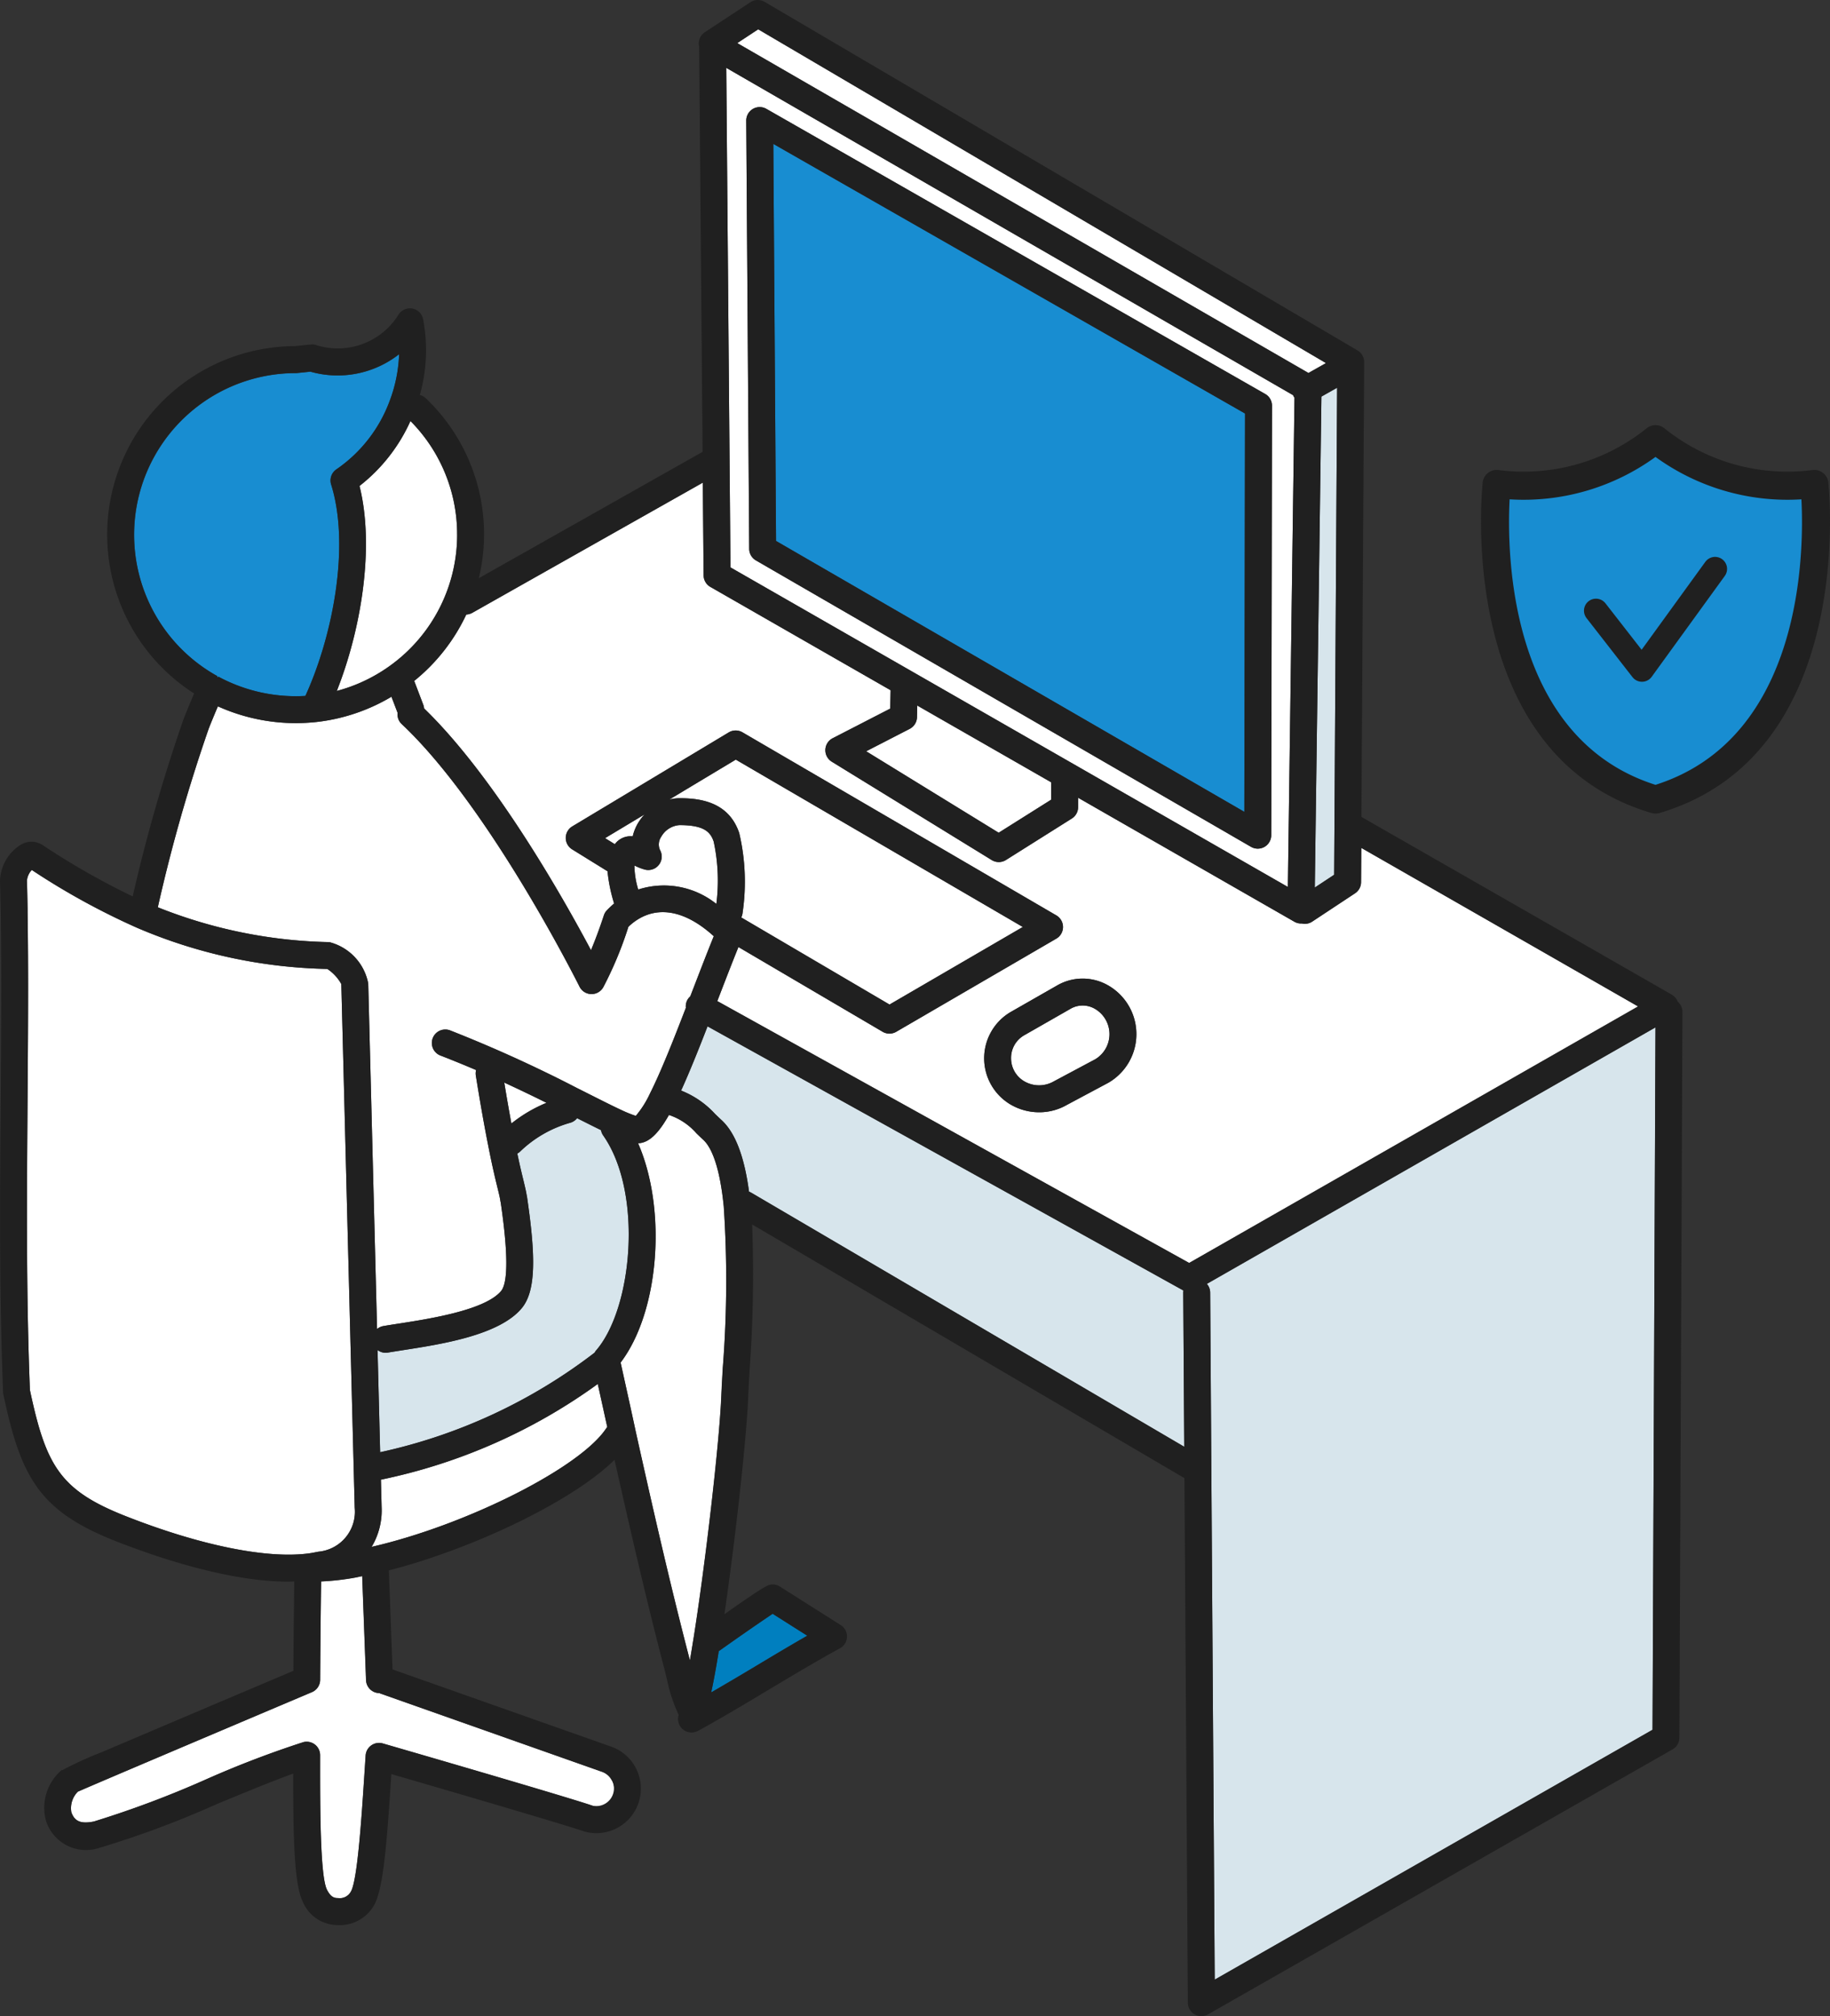 <?xml version="1.0" encoding="UTF-8"?> <svg xmlns="http://www.w3.org/2000/svg" xmlns:xlink="http://www.w3.org/1999/xlink" id="グループ_76" data-name="グループ 76" width="120.823" height="133.11" viewBox="0 0 120.823 133.11"><rect x="0" y="0" width="120.823" height="133.11" fill="#333333" stroke="none"/><defs><clipPath id="clip-path"><rect id="長方形_223" data-name="長方形 223" width="120.823" height="133.11" fill="none"></rect></clipPath></defs><g id="グループ_75" data-name="グループ 75" clip-path="url(#clip-path)"><path id="パス_477" data-name="パス 477" d="M79.679,84.762a.882.882,0,0,1,.22.573l.3,45.363L109.108,114.2l.195-46.375Z" fill="#d7e5ec"></path><path id="パス_478" data-name="パス 478" d="M88.281,25.6l-1.036.584L86.808,58.6l1.278-.845Z" fill="#d7e5ec"></path><path id="パス_479" data-name="パス 479" d="M86.39,24.625l1.158-.653L50.059,1.935l-1.383.911Z" fill="#fff"></path><path id="パス_480" data-name="パス 480" d="M85.467,26.252a.832.832,0,0,1-.05-.067.78.78,0,0,1-.04-.094L47.95,4.478l.277,32.982,36.8,21.1Zm-1.538,28.89a.889.889,0,0,1-1.333.768L49.907,37a.889.889,0,0,1-.443-.763l-.195-28.27A.888.888,0,0,1,50.6,7.188L83.532,26.011a.889.889,0,0,1,.447.773Z" fill="#fff"></path><path id="パス_481" data-name="パス 481" d="M51.237,35.715,82.155,53.6,82.2,27.3,51.056,9.5Z" fill="#188dd1"></path><path id="パス_482" data-name="パス 482" d="M78.189,95.519l-.067-10.172a.931.931,0,0,1,.014-.151c-.015-.008-.031-.01-.046-.019L46.714,67.763c-.586,1.514-1.183,3.006-1.745,4.24a6.025,6.025,0,0,1,2.241,1.54c.135.13.269.261.411.391.916.83,1.517,2.39,1.832,4.741a.867.867,0,0,1,.139.064Z" fill="#d7e5ec"></path><path id="パス_483" data-name="パス 483" d="M67.6,68.362a1.72,1.72,0,0,0-.846,1.5,1.76,1.76,0,0,0,.874,1.529,1.952,1.952,0,0,0,1.954,0l2.73-1.458a1.932,1.932,0,0,0-.039-3.338,1.6,1.6,0,0,0-1.61.016Z" fill="#fff"></path><path id="パス_484" data-name="パス 484" d="M60.542,47.349a.888.888,0,0,1-.482.771L57.187,49.6l8.749,5.379L69.4,52.8l0-1.151-8.84-5.067Z" fill="#fff"></path><path id="パス_485" data-name="パス 485" d="M47.457,109.01c-.182,1.122-.35,2.033-.5,2.727.98-.568,1.956-1.145,2.911-1.717,1.126-.675,2.28-1.367,3.435-2.028l-2.286-1.448c-.562.374-1.715,1.161-3.557,2.466" fill="#007fbf"></path><path id="パス_486" data-name="パス 486" d="M40.594,55.733a1.282,1.282,0,0,1,1.18-.518,3.031,3.031,0,0,1,.35-.873,3.351,3.351,0,0,1,.432-.575l-2.608,1.567Z" fill="#fff"></path><path id="パス_487" data-name="パス 487" d="M47.3,59.678a12.158,12.158,0,0,0-.177-4.12c-.224-.668-.681-1.084-2.259-1.084a1.511,1.511,0,0,0-1.205.766.9.9,0,0,0-.082.877.888.888,0,0,1-1.015,1.289,3.751,3.751,0,0,1-.675-.266,5.665,5.665,0,0,0,.252,1.587,5.537,5.537,0,0,1,5.161.951" fill="#fff"></path><path id="パス_488" data-name="パス 488" d="M48.939,60.571l9.789,5.751,8.8-5.121L48.578,50.149l-4.389,2.637a2.837,2.837,0,0,1,.672-.089c1.362,0,3.252.239,3.945,2.3a14.052,14.052,0,0,1,.223,5.258.88.88,0,0,1-.09.317" fill="#fff"></path><path id="パス_489" data-name="パス 489" d="M47.725,90.228a73.536,73.536,0,0,0,.057-10.576c-.288-2.885-.9-3.987-1.355-4.4-.158-.144-.307-.289-.454-.432a4.133,4.133,0,0,0-1.809-1.206c-.641,1.126-1.268,1.848-2.04,1.868,1.894,4.307,1.436,11.073-1.152,14.479q.405,1.813.8,3.632l.2.93c1.078,4.834,2.241,9.981,3.575,15.1.068-.392.141-.833.221-1.34.813-5.088,1.729-13.081,1.852-16.139.022-.548.058-1.194.1-1.91" fill="#fff"></path><path id="パス_490" data-name="パス 490" d="M30.785,40.572a12.38,12.38,0,0,1-3.438,4.383l.6,1.579A.865.865,0,0,1,28,46.77c4.695,4.553,9.2,12.538,11.015,15.963.25-.6.545-1.369.85-2.3a.882.882,0,0,1,.2-.336,5.96,5.96,0,0,1,.474-.445c-.007-.029-.014-.054-.022-.084a10.641,10.641,0,0,1-.411-2.047l-2.337-1.446a.889.889,0,0,1,.011-1.517l10.33-6.205a.885.885,0,0,1,.905-.006L69.742,60.435a.889.889,0,0,1,0,1.535L59.173,68.12a.892.892,0,0,1-.9,0l-9.521-5.594c-.4.989-.812,2.056-1.245,3.179l-.151.389,31.155,17.29L108.15,66.441c-4.834-2.772-11.269-6.458-18.278-10.469l-.014,2.265a.884.884,0,0,1-.4.735l-2.827,1.869a.888.888,0,0,1-.489.147.851.851,0,0,1-.2-.025c-.015,0-.029.006-.044.006a.885.885,0,0,1-.442-.118l-14.28-8.186,0,.618a.885.885,0,0,1-.415.754l-4.35,2.739a.876.876,0,0,1-.473.137.892.892,0,0,1-.465-.131L54.913,50.288a.889.889,0,0,1,.059-1.547l3.805-1.958.025-1.212L46.9,38.749a.885.885,0,0,1-.446-.763L46.4,31.864l-15.228,8.6a.878.878,0,0,1-.39.109M73.152,65.051a3.708,3.708,0,0,1,.023,6.435l-2.729,1.457a3.65,3.65,0,0,1-1.837.49,3.742,3.742,0,0,1-1.88-.506,3.544,3.544,0,0,1-.035-6.093l.016-.009,3.059-1.749a3.37,3.37,0,0,1,3.383-.025" fill="#fff"></path><path id="パス_491" data-name="パス 491" d="M39.821,74.958a.858.858,0,0,1-.142-.347c-.435-.212-.92-.456-1.461-.728l-.119-.06a.889.889,0,0,1-.443.3,7.8,7.8,0,0,0-3.342,1.925.855.855,0,0,1-.161.108c.179.856.315,1.408.42,1.837.091.368.159.646.2.927a.693.693,0,0,1,.023.11c.531,3.649.655,6.151-.364,7.353-1.49,1.773-5.3,2.363-7.815,2.753-.375.058-.717.111-1.009.162a.9.9,0,0,1-.154.013.881.881,0,0,1-.529-.184l.172,6.749A35.628,35.628,0,0,0,39.265,89.3a.9.9,0,0,1,.064-.112c2.44-2.771,3.143-10.457.492-14.228" fill="#d7e5ec"></path><path id="パス_492" data-name="パス 492" d="M23.732,32.081c1.015,4.052.1,9.5-1.5,13.534a10.671,10.671,0,0,0,7.948-10.32,10.619,10.619,0,0,0-3.083-7.5,11.284,11.284,0,0,1-3.368,4.287" fill="#fff"></path><path id="パス_493" data-name="パス 493" d="M14.357,44.641l-.022.048.051.031.026-.049a10.765,10.765,0,0,0,5.106,1.294c.213,0,.428-.006.647-.019,1.816-3.979,2.96-9.926,1.7-13.959a.889.889,0,0,1,.353-1,9.46,9.46,0,0,0,3.507-4.5,9.7,9.7,0,0,0,.628-3.1,6.576,6.576,0,0,1-5.857,1.154l-.884.091c-.03,0-.06.005-.09.005a10.673,10.673,0,0,0-5.161,20.01" fill="#188dd1"></path><path id="パス_494" data-name="パス 494" d="M1.821,60.2c.06,3.92.029,7.991,0,12.3-.048,6.351-.1,12.916.155,19.273,1.065,5.014,1.992,6.626,6.366,8.341,4.788,1.882,9.124,2.78,11.879,2.464.119-.012.225-.028.331-.044.16-.029.319-.059.468-.089a2.648,2.648,0,0,0,2.4-2.894l-.884-34.58a2.847,2.847,0,0,0-.924-1A33.526,33.526,0,0,1,9.026,61.245h0l0,0A47.371,47.371,0,0,1,2.1,57.436a1.182,1.182,0,0,0-.318.7c.017.609.029,1.241.04,1.869Z" fill="#fff"></path><path id="パス_495" data-name="パス 495" d="M25.109,111.81c-.019-.007-.035-.017-.053-.025a.888.888,0,0,1-.884-.855l-.254-6.868c-.158.03-.325.07-.48.1a16.755,16.755,0,0,1-2.2.25H21.2c-.017,1.209-.046,3.591-.063,6.494a.888.888,0,0,1-.542.813c-5.778,2.447-14.4,6.1-15.457,6.572a1.545,1.545,0,0,0-.426,1.361c.184.508.509.809,1.488.608a66.115,66.115,0,0,0,7.479-2.813,65.414,65.414,0,0,1,6.352-2.425.887.887,0,0,1,1.1.862v.58c0,2.769,0,7.4.45,8.3.26.51.5.553.718.553a.836.836,0,0,0,.862-.426c.44-.726.718-5,.9-7.836l.075-1.151a.887.887,0,0,1,1.134-.794c.49.142,12.033,3.486,13.87,4.119a1.135,1.135,0,0,0,1.26-1.678,1.17,1.17,0,0,0-.676-.578Z" fill="#fff"></path><path id="パス_496" data-name="パス 496" d="M40.04,93.973q-.285-1.3-.574-2.6A37.247,37.247,0,0,1,25.149,97.69l.047,1.818a4.687,4.687,0,0,1-.66,2.619c6.271-1.439,13.789-5.235,15.489-7.826a.936.936,0,0,1,.068-.085Z" fill="#fff"></path><path id="パス_497" data-name="パス 497" d="M21.742,62.2a3.49,3.49,0,0,1,2.569,2.731l.583,22.813a.889.889,0,0,1,.414-.195c.3-.052.655-.107,1.042-.167,1.981-.307,5.666-.878,6.729-2.143.69-.814.175-4.493-.021-5.85a.838.838,0,0,1-.021-.1c-.034-.235-.1-.487-.19-.868-.133-.542-.334-1.361-.611-2.774-.255-1.281-.531-2.841-.821-4.637a.883.883,0,0,1,.018-.363q-1.122-.48-2.326-.949a.889.889,0,1,1,.642-1.657,89.4,89.4,0,0,1,8.305,3.772l.963.484c.783.394,1.455.733,2.005.988a7.932,7.932,0,0,0,.956.387,6.572,6.572,0,0,0,.94-1.487c.718-1.426,1.557-3.548,2.365-5.647A.878.878,0,0,1,45.392,66a.9.9,0,0,1,.181-.218l.279-.722c.441-1.145.862-2.237,1.274-3.251-1.811-1.649-3.592-2.025-5.063-1.079a3.748,3.748,0,0,0-.575.458,24.546,24.546,0,0,1-1.66,3.992.888.888,0,0,1-1.568-.045c-.059-.117-5.923-11.87-11.748-17.341a.875.875,0,0,1-.261-.732L25.845,46a12.389,12.389,0,0,1-4.951,1.666,13.189,13.189,0,0,1-1.377.075,12.535,12.535,0,0,1-5.133-1.107c-.031.075-.062.15-.1.228-.2.478-.471,1.132-.523,1.286A108.288,108.288,0,0,0,10.419,59.9,32.1,32.1,0,0,0,21.742,62.2" fill="#fff"></path><path id="パス_498" data-name="パス 498" d="M33.764,74.175a9.411,9.411,0,0,1,2.317-1.366c-.87-.432-1.8-.882-2.788-1.336.162.981.32,1.889.471,2.7" fill="#fff"></path><path id="パス_499" data-name="パス 499" d="M.045,60.231c.059,3.9.029,7.958,0,12.257-.048,6.4-.1,13.011.16,19.433a.833.833,0,0,0,.019.148c1.169,5.54,2.413,7.718,7.47,9.7,2.646,1.04,7.387,2.652,11.326,2.652.138,0,.273-.007.409-.011-.016,1.137-.042,3.27-.059,5.9-1.2.508-4.232,1.793-7.263,3.079-1.951.828-3.9,1.657-5.365,2.281a23.922,23.922,0,0,0-2.631,1.2l-.019-.024a3.268,3.268,0,0,0-1.045,3.4A2.774,2.774,0,0,0,6.556,122a63.751,63.751,0,0,0,7.8-2.911c1.837-.758,3.719-1.535,5-1.993,0,4.256.069,7.34.642,8.474a2.5,2.5,0,0,0,2.3,1.526,2.587,2.587,0,0,0,2.377-1.274c.625-1.031.855-3.956,1.16-8.65l0-.046c2.973.864,11.258,3.279,12.771,3.8a2.941,2.941,0,0,0,1.661-5.641l-14.351-5.068-.242-6.537c5.313-1.358,12.006-4.458,14.9-7.3,1,4.447,2.065,9.113,3.282,13.773.058.22.112.446.167.673a11,11,0,0,0,.786,2.4.887.887,0,0,0,1.269,1.048l.078-.04c.064-.032.127-.065.168-.089,1.488-.824,2.995-1.727,4.452-2.6,1.538-.921,3.127-1.874,4.683-2.725a.888.888,0,0,0,.049-1.53l-4.018-2.545a.892.892,0,0,0-.476-.138c-.277,0-.4.006-3.184,1.964.733-5.044,1.462-11.626,1.571-14.359.023-.54.057-1.178.1-1.885a87.812,87.812,0,0,0,.158-9.488L78.2,97.588l.227,34.64a.889.889,0,0,0,1.328.766l30.677-17.5a.887.887,0,0,0,.448-.768l.2-47.921a.882.882,0,0,0-.321-.682l0-.01a.919.919,0,0,0-.038-.085A.272.272,0,0,1,110.71,66c-.009-.016-.022-.029-.032-.044s-.035-.052-.055-.077a.7.7,0,0,0-.058-.063.709.709,0,0,0-.064-.059.8.8,0,0,0-.076-.054.521.521,0,0,0-.045-.033C105.245,62.725,97.9,58.52,89.885,53.932l.181-29.675V23.9a.89.89,0,0,0-.438-.766L50.483.122a.891.891,0,0,0-.939.024L46.535,2.127a.885.885,0,0,0-.373.944l.225,26.761L31.612,38.175A12.382,12.382,0,0,0,28.118,26.3a.884.884,0,0,0-.4-.22,10.907,10.907,0,0,0,.217-5.006.888.888,0,0,0-1.656-.247,4.721,4.721,0,0,1-5.318,1.982.877.877,0,0,0-.438-.066l-1.053.108a12.448,12.448,0,0,0-6.658,22.931c-.052.126-.107.257-.165.4-.309.743-.5,1.208-.564,1.4a109.615,109.615,0,0,0-3.321,11.6,49.181,49.181,0,0,1-5.977-3.409,1.349,1.349,0,0,0-1.425.005A2.907,2.907,0,0,0,0,58.18c.017.611.029,1.237.04,1.859ZM2.1,57.436a47.281,47.281,0,0,0,6.926,3.806l0,0h0a33.521,33.521,0,0,0,12.584,2.729,2.859,2.859,0,0,1,.925,1l.883,34.58a2.648,2.648,0,0,1-2.4,2.894c-.148.03-.307.06-.468.089-.106.016-.211.032-.33.044-2.756.316-7.091-.582-11.879-2.464-4.375-1.715-5.3-3.326-6.367-8.341-.252-6.357-.2-12.922-.155-19.273.032-4.31.062-8.381,0-12.3l0-.195c-.012-.628-.024-1.26-.041-1.869a1.182,1.182,0,0,1,.318-.7M19.518,24.631a.908.908,0,0,0,.091-.005l.884-.091a6.578,6.578,0,0,0,5.857-1.154,9.673,9.673,0,0,1-.629,3.1,9.447,9.447,0,0,1-3.506,4.5.89.89,0,0,0-.354,1.005c1.264,4.033.121,9.98-1.7,13.958-.219.013-.434.019-.647.019a10.765,10.765,0,0,1-5.106-1.294l-.026.049a.509.509,0,0,0-.05-.03l.021-.049a10.673,10.673,0,0,1,5.161-20.01M69.4,52.795l-3.465,2.183L57.188,49.6l2.873-1.479a.888.888,0,0,0,.482-.771l.016-.772L69.4,51.644ZM48.228,37.46,47.95,4.479,85.377,26.091a.983.983,0,0,0,.04.094c.014.025.035.044.05.067l-.435,32.306ZM87.245,26.182l1.036-.584-.195,32.153-1.278.844Zm.3-2.21-1.158.653L48.676,2.845l1.383-.911ZM46.455,37.985a.889.889,0,0,0,.447.763l11.9,6.823-.026,1.211-3.8,1.958a.889.889,0,0,0-.059,1.547l10.562,6.494a.887.887,0,0,0,.939,0l4.35-2.739a.891.891,0,0,0,.415-.755l0-.617,14.28,8.186a.891.891,0,0,0,.442.117c.015,0,.029,0,.044,0a.906.906,0,0,0,.2.024.89.89,0,0,0,.489-.147l2.827-1.868a.888.888,0,0,0,.4-.735l.014-2.266c7.008,4.011,13.444,7.7,18.278,10.47L78.515,83.381,47.36,66.091l.15-.389c.433-1.123.845-2.189,1.246-3.178l9.52,5.593a.885.885,0,0,0,.9,0L69.742,61.97a.888.888,0,0,0,0-1.535L49.02,48.349a.889.889,0,0,0-.9.006l-10.33,6.206a.888.888,0,0,0-.011,1.516l2.336,1.446a10.563,10.563,0,0,0,.412,2.048c.008.029.014.055.022.084a6.134,6.134,0,0,0-.474.444.885.885,0,0,0-.2.336c-.305.928-.6,1.7-.851,2.3C37.2,59.308,32.7,51.323,28,46.77a.861.861,0,0,0-.052-.237l-.6-1.578a12.4,12.4,0,0,0,3.439-4.383.891.891,0,0,0,.39-.109l15.228-8.6Zm3.41,72.034c-.954.572-1.931,1.15-2.911,1.717.154-.693.322-1.6.5-2.726,1.843-1.305,3-2.093,3.558-2.466l2.285,1.448c-1.154.66-2.309,1.352-3.435,2.027m-4.089-1.742c-.08.507-.153.948-.221,1.34-1.334-5.115-2.5-10.262-3.575-15.1l-.2-.93q-.4-1.817-.8-3.632c2.588-3.407,3.046-10.172,1.152-14.479.772-.021,1.4-.742,2.04-1.868a4.124,4.124,0,0,1,1.809,1.206c.147.143.3.287.454.431.459.416,1.067,1.517,1.355,4.4a73.826,73.826,0,0,1-.057,10.576c-.039.716-.075,1.361-.1,1.91-.123,3.057-1.039,11.051-1.852,16.139m-5.37,9.273a1.168,1.168,0,0,1-1.26,1.677c-1.837-.633-13.38-3.977-13.871-4.119a.888.888,0,0,0-1.133.795l-.076,1.151c-.184,2.831-.462,7.11-.9,7.836a.835.835,0,0,1-.862.425c-.221,0-.458-.042-.718-.552-.454-.9-.452-5.534-.45-8.3v-.58a.889.889,0,0,0-1.1-.863,65.758,65.758,0,0,0-6.352,2.426A66.115,66.115,0,0,1,6.2,120.256c-.979.2-1.3-.1-1.488-.608a1.545,1.545,0,0,1,.426-1.361c1.058-.468,9.679-4.125,15.457-6.572a.888.888,0,0,0,.542-.813c.017-2.9.046-5.285.063-6.5h.03a16.755,16.755,0,0,0,2.2-.25c.155-.026.322-.065.48-.1l.254,6.868a.888.888,0,0,0,.884.855c.018.007.034.018.053.025l14.621,5.161a1.172,1.172,0,0,1,.676.579M39.33,89.186a.837.837,0,0,0-.065.112A35.618,35.618,0,0,1,25.1,95.879l-.172-6.749a.879.879,0,0,0,.529.184.889.889,0,0,0,.153-.014c.292-.051.635-.1,1.01-.162,2.519-.39,6.325-.979,7.815-2.752,1.019-1.2.894-3.705.364-7.353a.765.765,0,0,0-.023-.11c-.047-.281-.115-.559-.2-.928-.106-.428-.241-.981-.421-1.836a.862.862,0,0,0,.162-.108,7.8,7.8,0,0,1,3.342-1.926.87.87,0,0,0,.442-.3l.119.06c.541.273,1.026.516,1.461.729a.88.88,0,0,0,.143.347c2.65,3.771,1.948,11.456-.492,14.228M33.764,74.175c-.151-.813-.309-1.72-.471-2.7.989.455,1.918.9,2.788,1.336a9.411,9.411,0,0,0-2.317,1.366m8.373-15.447a5.6,5.6,0,0,1-.252-1.588,3.721,3.721,0,0,0,.675.266.888.888,0,0,0,1.014-1.289.9.9,0,0,1,.083-.877,1.508,1.508,0,0,1,1.2-.766c1.579,0,2.035.416,2.26,1.084a12.183,12.183,0,0,1,.177,4.12,5.535,5.535,0,0,0-5.161-.95M48.806,55c-.692-2.06-2.583-2.3-3.945-2.3a2.828,2.828,0,0,0-.671.089l4.389-2.637L67.53,61.2l-8.8,5.121L48.94,60.571a.88.88,0,0,0,.09-.317A14.071,14.071,0,0,0,48.806,55m-6.682-.655a3.077,3.077,0,0,0-.35.874,1.279,1.279,0,0,0-1.18.518l-.646-.4,2.608-1.566a3.436,3.436,0,0,0-.432.574M13.767,48.15c.052-.154.324-.809.523-1.287.032-.078.064-.152.1-.228a12.519,12.519,0,0,0,5.133,1.107,13.181,13.181,0,0,0,1.377-.074A12.386,12.386,0,0,0,25.845,46l.407,1.064a.871.871,0,0,0,.261.731C32.338,53.267,38.2,65.02,38.261,65.138a.888.888,0,0,0,1.568.044,24.5,24.5,0,0,0,1.66-3.991,3.682,3.682,0,0,1,.574-.458c1.471-.947,3.253-.571,5.063,1.079-.412,1.013-.832,2.106-1.274,3.251l-.278.722a.856.856,0,0,0-.181.218.884.884,0,0,0-.11.534c-.808,2.1-1.646,4.221-2.365,5.646a6.486,6.486,0,0,1-.94,1.488,8.2,8.2,0,0,1-.955-.387c-.55-.255-1.222-.594-2.006-.989l-.962-.484A89.685,89.685,0,0,0,29.75,68.04a.889.889,0,1,0-.642,1.657c.8.31,1.578.629,2.326.949a.882.882,0,0,0-.018.363c.289,1.795.565,3.356.821,4.637.277,1.413.478,2.232.611,2.773.094.382.156.634.19.869a.862.862,0,0,0,.021.1c.2,1.358.711,5.037.021,5.851-1.063,1.265-4.749,1.836-6.729,2.143-.387.06-.741.114-1.043.167a.871.871,0,0,0-.413.195l-.583-22.813A3.488,3.488,0,0,0,21.743,62.2,32.1,32.1,0,0,1,10.42,59.9,108.158,108.158,0,0,1,13.767,48.15m10.769,53.976a4.683,4.683,0,0,0,.66-2.619l-.047-1.817a37.259,37.259,0,0,0,14.318-6.319q.288,1.3.573,2.6l.054.243a.8.8,0,0,0-.069.085c-1.7,2.591-9.218,6.387-15.489,7.826M49.453,78.675c-.315-2.35-.916-3.911-1.831-4.741-.142-.129-.277-.261-.411-.39A6.01,6.01,0,0,0,44.97,72c.561-1.235,1.158-2.727,1.745-4.241L78.091,85.178c.014.008.031.011.046.018a.831.831,0,0,0-.014.151l.066,10.172-28.6-16.78a.964.964,0,0,0-.139-.064M80.2,130.7l-.3-45.363a.879.879,0,0,0-.22-.573L109.3,67.829l-.195,46.374Zm-50.014-95.4a10.639,10.639,0,0,1-4.441,8.658,10.653,10.653,0,0,1-3.507,1.662c1.6-4.037,2.513-9.482,1.5-13.534A11.275,11.275,0,0,0,27.1,27.794a10.608,10.608,0,0,1,3.083,7.5" fill="#202020"></path><path id="パス_500" data-name="パス 500" d="M83.532,26.012,50.6,7.188a.888.888,0,0,0-1.329.778l.195,28.269a.888.888,0,0,0,.443.763L82.6,55.91a.888.888,0,0,0,1.333-.767l.05-28.358a.886.886,0,0,0-.447-.773M82.155,53.6,51.237,35.715,51.057,9.5,82.2,27.3Z" fill="#202020"></path><path id="パス_501" data-name="パス 501" d="M66.71,66.824l-.016.01a3.543,3.543,0,0,0,.036,6.093,3.736,3.736,0,0,0,1.879.506,3.65,3.65,0,0,0,1.837-.49l2.729-1.457a3.708,3.708,0,0,0-.023-6.435,3.37,3.37,0,0,0-3.383.025Zm5.563-.229a1.932,1.932,0,0,1,.039,3.339l-2.731,1.457a1.95,1.95,0,0,1-1.953,0,1.759,1.759,0,0,1-.874-1.529,1.72,1.72,0,0,1,.846-1.5l3.063-1.751a1.6,1.6,0,0,1,1.61-.016" fill="#202020"></path><path id="パス_502" data-name="パス 502" d="M119.789,31.953A13.821,13.821,0,0,1,109.3,29a13.819,13.819,0,0,1-10.486,2.957S96.8,49.089,109.3,52.787c12.506-3.7,10.487-20.834,10.487-20.834" fill="#188dd1"></path><path id="パス_503" data-name="パス 503" d="M109.3,53.715a.933.933,0,0,1-.262-.038C95.935,49.8,97.873,32.023,97.894,31.844a.926.926,0,0,1,1.043-.811,12.945,12.945,0,0,0,9.782-2.759.929.929,0,0,1,1.167,0,12.952,12.952,0,0,0,9.782,2.759.926.926,0,0,1,1.043.811c.021.179,1.959,17.958-11.146,21.833a.934.934,0,0,1-.263.038M99.67,32.967c-.18,3.456-.109,15.752,9.632,18.849,9.742-3.1,9.813-15.393,9.633-18.849a14.828,14.828,0,0,1-9.633-2.8,14.823,14.823,0,0,1-9.632,2.8" fill="#202020"></path><path id="パス_504" data-name="パス 504" d="M105.372,40.318l3.036,3.9,4.826-6.659" fill="none" stroke="#202020" stroke-linecap="round" stroke-linejoin="round" stroke-width="1.586"></path></g></svg> 